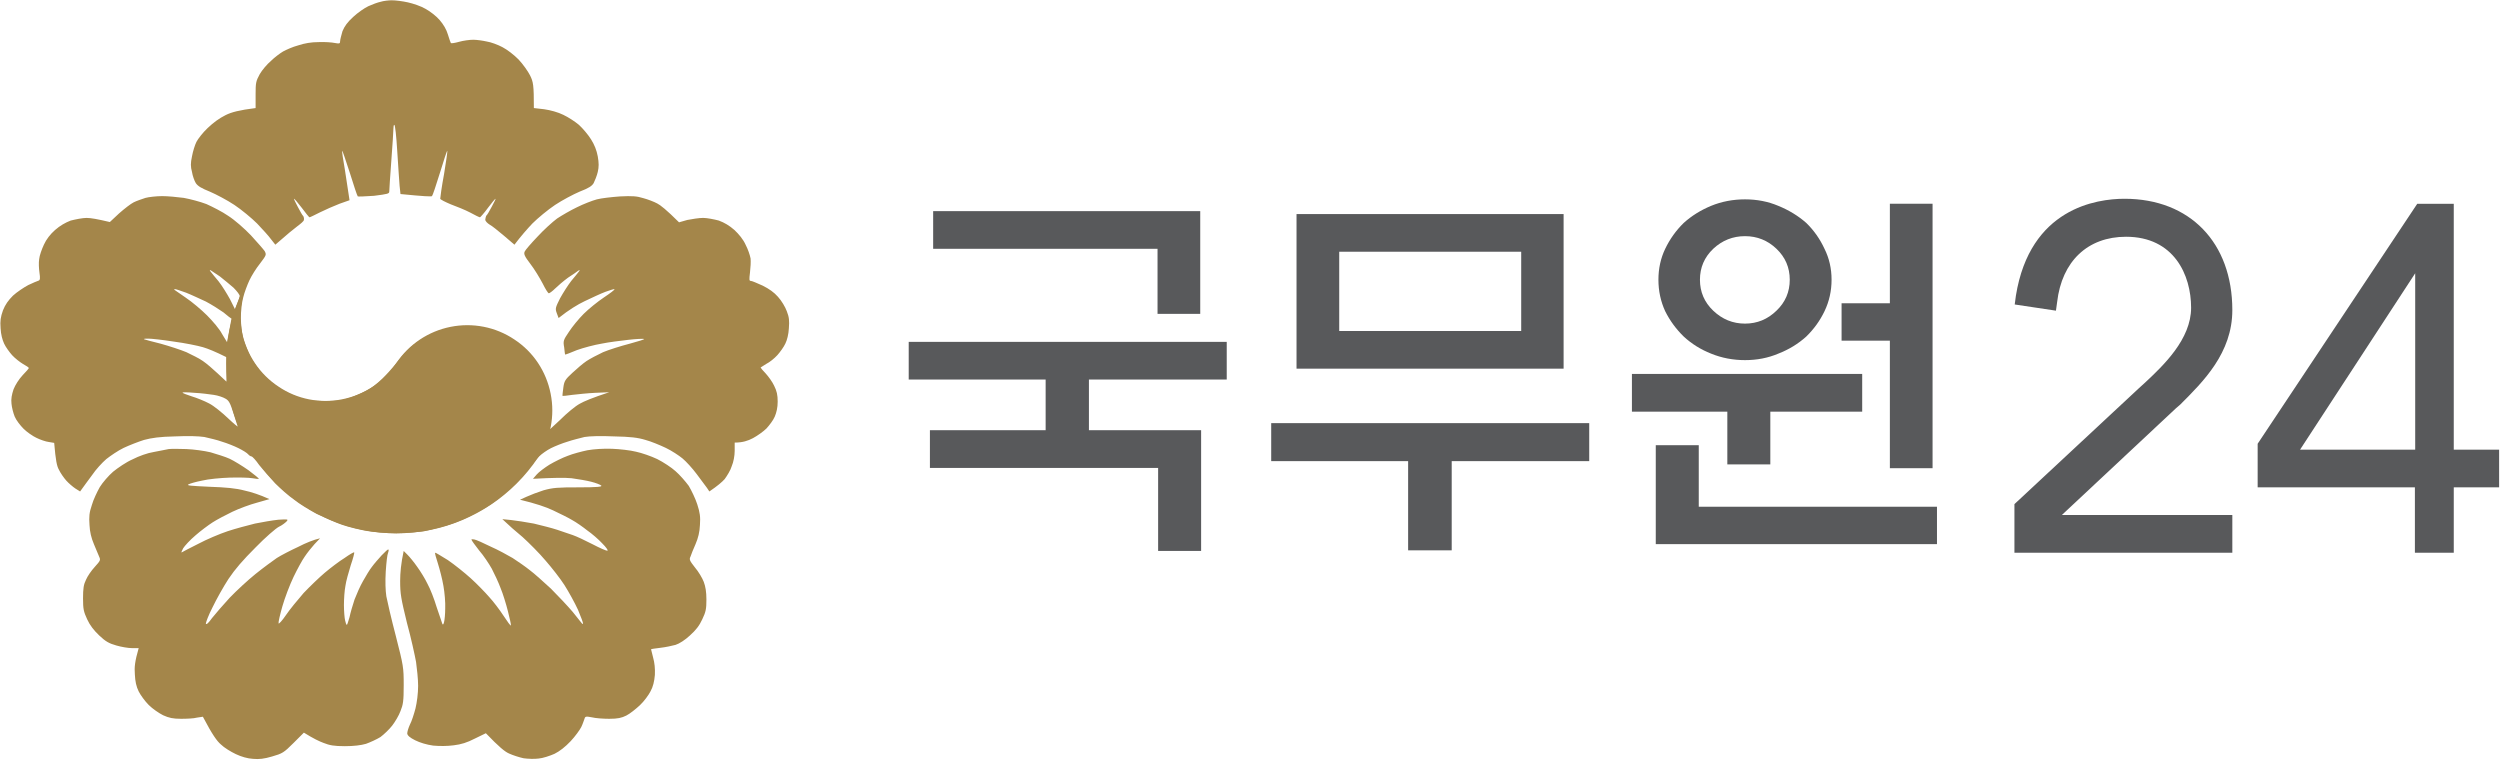 <svg version="1.2" xmlns="http://www.w3.org/2000/svg" viewBox="0 0 849 258" width="849" height="258">
	<title>국무원24_로고-svg</title>
	<style>
		.s0 { fill: #58595b } 
		.s1 { fill: #a4864a } 
	</style>
	<path id="Layer" class="s0" d="m758.1 187.7h-73.9-0.1v-16.5l42.2-39.3c0.7-0.6 1.4-1.3 2.2-2 6.2-5.8 15.6-14.7 15.6-25.4 0-11.1-5.8-24.1-22.1-24.1-13 0-21.8 8.3-23.4 22.2l-0.4 2.9-14-2.1 0.4-3c4.8-29.7 27.4-32.9 36.9-32.9 22.2 0 36.6 14.9 36.6 37.8 0 14.6-9.9 24.3-17.7 32.1l-1.4 1.2-38.8 36.3h57.9z"/>
	<path id="Layer" fill-rule="evenodd" class="s0" d="m316.9 71.7h90.7v34.9h-14.5v-22.1h-76.2zm-1.1 74.4h39.3v-17.2h-46.5v-12.8h108v12.8h-46.8v17.2h38.1v41h-14.6v-28.2h-77.5zm124.5-20.9v-52.5h90.7v52.5zm76.3-12.8v-26.9h-61.8v26.9zm-38.4 44.2h-46.5v-12.9h108v12.9h-46.7v30.3h-14.8zm143.8-61.6q0 5.7-2.4 10.7-2.3 4.8-6.2 8.6-4.1 3.7-9.5 5.8-5.2 2.2-11.3 2.2-6.1 0-11.5-2.2-5.3-2.1-9.3-5.8-3.9-3.8-6.3-8.6-2.3-5-2.3-10.7 0-5.7 2.3-10.5 2.4-5 6.3-8.8 4-3.6 9.3-5.8 5.4-2.2 11.5-2.2 6.1 0 11.3 2.2 5.4 2.2 9.5 5.8 3.9 3.8 6.2 8.8 2.4 4.8 2.4 10.5zm-14.2 0q0-6.2-4.5-10.5-4.5-4.3-10.7-4.3-6.2 0-10.8 4.3-4.5 4.3-4.5 10.5 0 6.2 4.5 10.5 4.6 4.4 10.8 4.4 6.2 0 10.7-4.4 4.5-4.3 4.5-10.5zm24.6 32v12.8h-31.2v17.9h-14.6v-17.9h-32.4v-12.8zm9.4-24v-33.8h14.5v89.8h-14.5v-43.3h-16.4v-12.7zm16 81.8h-95.5v-33.6h14.6v20.9h80.9z"/>
	<path id="Layer" fill-rule="evenodd" class="s0" d="m848.7 152.7v12.8h-15.4v22.2h-13.2v-22.2h-53.4v-14.8l54.2-81.5h12.4v83.5zm-28.5 0v-59.9l-39.1 59.9z"/>
	<path id="Layer" fill-rule="evenodd" class="s1" d="m133.1 0.1c1.2 0 3.6 0.3 5.4 0.7 1.8 0.4 4.5 1.3 6 2.2 1.5 0.8 3.7 2.5 4.8 3.8 1.3 1.5 2.3 3.2 2.8 4.9 0.4 1.4 0.9 2.7 1 2.9 0.1 0.2 1.4 0 2.8-0.4 1.4-0.4 3.6-0.7 4.8-0.7 1.2 0 3.3 0.3 4.6 0.6 1.4 0.2 3.8 1.1 5.3 1.9 1.7 0.9 3.8 2.5 5.5 4.2 1.5 1.6 3.2 4 3.9 5.4 1.1 2.2 1.3 3.2 1.3 11.1l3.5 0.4c2.1 0.3 4.7 1 6.5 1.9 1.7 0.8 4 2.3 5.3 3.4 1.3 1.2 3.1 3.3 4.1 4.9 1.2 1.9 1.9 3.7 2.3 5.8 0.4 2.3 0.4 3.6 0 5.3-0.3 1.3-1 3-1.4 3.8-0.6 1-1.7 1.7-4.8 2.9-2.1 0.9-5.9 2.9-8.3 4.5-2.4 1.6-5.9 4.5-7.7 6.3-1.8 1.9-3.9 4.3-6.1 7.2l-3.5-3c-1.9-1.6-4.1-3.4-4.9-3.8-0.8-0.5-1.5-1.2-1.5-1.7 0-0.4 0.2-1 0.3-1.3 0.3-0.2 1.1-1.6 1.9-3.1 0.8-1.5 1.4-2.7 1.3-2.7-0.2 0-1.3 1.4-2.6 3.1-1.3 1.8-2.6 3.2-2.7 3.2-0.2 0-1.7-0.7-3.3-1.6-1.7-0.9-4.7-2.1-6.6-2.8-1.9-0.8-3.5-1.6-3.6-1.9 0-0.4 0.5-4.1 1.3-8.4 0.7-4.2 1.2-7.7 1.1-7.9-0.1-0.1-1.2 3.2-2.5 7.5-1.3 4.2-2.5 7.8-2.7 7.9-0.2 0.2-2.6 0.1-10.7-0.7l-0.3-2.8c-0.1-1.5-0.5-6.8-0.8-11.8-0.3-4.9-0.7-8.9-1-8.9-0.2 0-0.3 0.6-0.3 1.3 0 0.7-0.3 5.5-0.7 10.8-0.4 5.3-0.7 9.9-0.7 10.5 0 0.8-0.5 0.9-5.2 1.5-2.9 0.2-5.4 0.3-5.5 0.2-0.2-0.2-1.4-3.8-2.7-8-1.4-4.3-2.5-7.6-2.6-7.5-0.1 0.2 0.3 3 0.9 6.3 0.5 3.3 1.1 7 1.6 10.5l-3.4 1.2c-1.8 0.7-4.8 2-6.6 2.9-1.8 0.9-3.4 1.7-3.6 1.7-0.1 0-1.3-1.4-2.6-3.2-1.3-1.7-2.5-3.1-2.6-3.1-0.2 0 0.4 1.2 1.2 2.7 0.8 1.5 1.6 3 1.9 3.2 0.2 0.4 0.3 0.9 0.2 1.3 0 0.4-1.1 1.3-2.3 2.2-1.2 0.9-3.3 2.6-7.4 6.2l-1.5-1.9c-0.7-1-2.9-3.4-4.7-5.3-1.8-1.8-5.3-4.7-7.7-6.3-2.4-1.6-6.2-3.6-8.3-4.5-3-1.2-4.1-1.9-4.8-2.9-0.5-0.8-1.1-2.5-1.3-3.8-0.5-1.8-0.5-3 0-5.3 0.3-1.7 1-3.9 1.5-4.9 0.5-1 2.2-3.2 3.8-4.7 2-1.9 3.9-3.3 6.1-4.4 2-1 4.6-1.7 10.2-2.4v-4.5c0-4.1 0.1-4.6 1.4-7 0.8-1.4 2.5-3.4 3.8-4.5 1.2-1.2 3.1-2.6 4.1-3.2 1.1-0.6 3.3-1.6 5.2-2.1 2.1-0.7 4.4-1.1 6.9-1.1 2.1-0.1 4.6 0.1 5.5 0.3 1.6 0.3 1.8 0.2 1.8-0.6 0-0.5 0.4-2 0.8-3.4 0.7-1.7 1.7-3.1 3.7-4.9 1.5-1.4 3.8-3 5.1-3.6 1.3-0.6 3.2-1.3 4.2-1.5 0.9-0.3 2.7-0.5 3.8-0.5zm-78.1 66.5c1.9 0 5.2 0.3 7.4 0.6 2.2 0.4 5.6 1.3 7.7 2.1 2 0.9 5.4 2.6 7.4 4 2.2 1.4 5.5 4.3 7.7 6.6 2.2 2.4 4.3 4.8 4.7 5.4 0.6 1.2 0.6 1.3-1.6 4.2-1.3 1.6-2.9 4.2-3.6 5.7-0.7 1.5-1.7 4.1-2.1 5.8-0.5 1.8-0.8 4.7-0.8 7 0 2.2 0.4 5.3 0.8 7 0.5 1.7 1.6 4.4 2.5 6.3 1 1.7 2.8 4.3 4.1 5.8 1.3 1.4 3.7 3.4 5.4 4.5 1.6 1.1 4.5 2.5 6.4 3.2 3.1 1.2 4.2 1.3 9.1 1.4 4.9 0 6-0.2 9.3-1.3 2.1-0.8 5-2.1 6.5-3.1 1.6-1 3.8-3 5.1-4.4 1.3-1.3 3.3-3.7 4.6-5.3 1.2-1.6 3.3-3.8 4.6-4.8 1.4-1.1 3.7-2.6 5.3-3.3 1.5-0.8 4.3-1.9 6.2-2.3 2-0.5 4.8-0.9 6.3-0.9 1.6 0 4.3 0.3 6.1 0.7 1.7 0.4 5 1.6 7.2 2.6 2.9 1.5 4.8 2.8 7.2 5.3 2.5 2.4 3.8 4.3 5.3 7.2 1 2.2 2.2 5.5 2.7 7.5 0.5 2.2 0.6 4.7 0.5 7.2-0.2 2-0.5 4.1-0.6 4.6-0.3 0.5 1.4-1 3.7-3.2 2.4-2.4 5.3-4.8 6.8-5.6 1.4-0.8 4.2-2 10-3.9l-4.7 0.2c-2.5 0.1-6.1 0.5-7.9 0.7-1.8 0.3-3.3 0.4-3.3 0.3 0-0.1 0.1-1.3 0.3-2.7 0.3-2.3 0.6-2.8 3.1-5.1 1.5-1.4 3.6-3.2 4.8-4 1.2-0.8 3.7-2.1 5.6-3 1.9-0.8 6-2.1 9.1-2.9 3-0.8 5.2-1.5 4.8-1.6-0.3-0.1-2.7 0-5.3 0.3-2.6 0.3-6.7 0.8-9.1 1.3-2.4 0.4-6.2 1.4-8.4 2.2-2.1 0.9-4 1.6-4 1.5 0 0-0.2-1.1-0.3-2.4-0.4-2.2-0.3-2.5 1.6-5.3 1.1-1.7 3.3-4.4 5-6.1 1.7-1.7 4.8-4.2 6.9-5.6 2.1-1.4 3.7-2.6 3.6-2.8-0.1-0.1-1.5 0.3-3.1 0.9-1.6 0.6-4.8 2.1-7.1 3.2-2.3 1.1-5.3 2.9-8.8 5.7l-0.6-1.6c-0.6-1.6-0.5-1.9 1.1-5.1 1-1.8 2.7-4.5 3.8-5.9 1.2-1.4 2.3-2.8 2.6-3.2 0.4-0.5 0.4-0.6-0.2-0.3-0.4 0.3-1.9 1.4-3.5 2.4-1.5 1.1-3.5 2.8-4.4 3.7-0.9 0.9-1.9 1.6-2.1 1.6-0.3 0-1.2-1.5-2.1-3.3-1-1.9-2.8-4.9-4.2-6.7-2-2.6-2.3-3.4-1.9-4.2 0.2-0.5 2.2-2.8 4.3-5 2.1-2.3 5.2-5.1 6.7-6.2 1.5-1 4.6-2.8 6.7-3.8 2.2-1.1 5.3-2.3 6.8-2.7 1.5-0.4 5.1-0.8 7.9-1 4.1-0.2 5.7-0.1 7.9 0.6 1.5 0.4 3.6 1.2 4.7 1.8 1 0.5 3.1 2.1 7.4 6.4l2.8-0.8c1.5-0.3 4-0.7 5.4-0.7 1.3 0 3.8 0.5 5.3 0.9 1.9 0.7 3.6 1.7 5.3 3.2 1.5 1.4 3 3.2 3.8 5 0.8 1.5 1.5 3.6 1.7 4.7 0.1 1 0 3.1-0.2 4.7-0.3 2.5-0.3 2.9 0.3 2.9 0.4 0 2.2 0.8 4 1.6 2.2 1.1 3.9 2.3 5.2 3.8 1.2 1.3 2.5 3.5 3 4.9 0.8 2 0.9 3.2 0.7 5.8-0.1 2-0.6 4-1.2 5.2-0.5 1.1-1.8 2.9-2.7 3.9-1 1.1-2.6 2.4-3.8 3-1 0.6-1.9 1.2-1.9 1.2 0 0.1 0.7 1 1.7 2 1 1.1 2.3 2.9 2.9 4.2 0.9 1.8 1.2 3.1 1.2 5.4 0 2-0.4 3.7-1 5.1-0.5 1.2-1.8 2.9-2.8 4-1 1-3.1 2.5-4.6 3.3-1.7 0.9-3.5 1.5-6.2 1.5v2.8c0 1.7-0.4 3.8-1 5.2-0.4 1.4-1.6 3.3-2.4 4.4-0.9 1-2.4 2.3-5.2 4.2l-0.8-1.2c-0.5-0.7-2-2.7-3.5-4.7-1.4-1.9-3.6-4.3-4.8-5.3-1.2-1-3.8-2.7-5.7-3.6-1.9-0.9-5-2.2-6.9-2.7-2.6-0.8-5.2-1.1-10.7-1.2-4.5-0.2-8.2-0.1-10 0.2-1.5 0.4-4.1 1-5.8 1.6-1.7 0.5-4.2 1.5-5.6 2.2-1.4 0.7-3.2 2-3.9 2.7-0.8 0.7-2.6 2.9-4 4.7-1.4 1.9-4.1 4.8-6.1 6.5-1.9 1.7-4.8 4.1-6.5 5.2-1.6 1.1-4.7 2.8-6.7 3.8-2.1 1.1-5.5 2.5-7.7 3.2-2.2 0.7-5.9 1.6-8.1 2.1-2.4 0.3-6.7 0.7-9.8 0.7-3.1 0-7.5-0.4-9.8-0.8-2.3-0.4-6.1-1.3-8.4-2.1-2.3-0.8-6.1-2.5-8.6-3.7-2.4-1.3-5.9-3.4-7.6-4.8-1.9-1.3-4.7-3.8-6.5-5.6-1.7-1.8-4.1-4.6-5.4-6.2-1.1-1.6-2.3-2.9-2.6-2.9-0.2 0-0.8-0.3-1.1-0.7-0.4-0.5-1.9-1.4-3.3-2.1-1.4-0.7-3.9-1.7-5.6-2.2-1.6-0.6-4.3-1.2-6-1.6-2-0.3-5.5-0.4-10-0.2-5.1 0.1-7.9 0.5-10.5 1.2-1.9 0.6-5 1.8-6.9 2.7-1.9 0.9-4.5 2.7-5.9 3.8-1.4 1.2-3.6 3.6-4.8 5.4-1.3 1.7-2.7 3.7-4.1 5.6l-1.6-1c-0.9-0.6-2.3-1.8-3.1-2.7-0.8-0.9-2-2.6-2.5-3.7-0.7-1.2-1.1-3.2-1.6-9.1l-1.8-0.3c-1-0.1-3-0.8-4.2-1.4-1.3-0.6-3.3-2-4.4-3.1-1.1-1.1-2.5-2.9-3-4.1-0.5-1.2-1-3.2-1.1-4.4-0.2-1.6 0.1-3.1 0.7-4.9 0.6-1.5 1.8-3.4 3.1-4.8 1.2-1.2 2.1-2.3 2.1-2.4 0-0.2-0.9-0.8-2-1.4-1-0.6-2.7-1.9-3.7-3-0.9-1-2.2-2.8-2.7-3.9-0.6-1.3-1.1-3.1-1.2-5.2-0.2-2.6 0-3.8 0.8-6.1 0.8-2 1.8-3.4 3.4-5 1.3-1.2 3.7-2.8 5.2-3.6 1.5-0.7 3.1-1.4 3.5-1.5 0.5-0.2 0.6-0.7 0.3-2.7-0.2-1.4-0.3-3.4-0.1-4.6 0.1-1.2 0.9-3.4 1.6-4.9 0.8-1.8 2.2-3.6 3.8-5 1.7-1.5 3.5-2.5 5.3-3.2 1.6-0.4 4-0.9 5.4-0.9 1.4 0 3.7 0.4 7.9 1.4l3.1-2.9c1.8-1.6 4-3.3 5-3.8 1-0.5 2.8-1.1 4-1.5 1.1-0.3 3.7-0.6 5.6-0.6zm19.2 28.9c1.2 1.5 2.9 4.3 3.9 6.1l1.7 3.4c1.3-2.9 1.6-4.1 1.6-4.4 0.1-0.4-0.9-1.7-2.1-2.9-1.3-1.1-3.3-2.8-4.6-3.8-1.3-0.8-2.6-1.8-3-2-0.5-0.3-0.6-0.2-0.2 0.3 0.3 0.4 1.5 1.9 2.7 3.3zm-11.1 5.6c2.1 1.4 5.3 4.1 7.2 6 1.9 1.9 4.3 4.7 5.1 6.3l1.7 2.8c1.2-6.2 1.5-8 1.5-8-0.1 0-1.3-0.9-2.7-2.1-1.4-1-4.1-2.7-6-3.7-2-0.9-4.9-2.3-6.7-3-1.7-0.6-3.4-1.2-3.7-1.2-0.3 0-0.5 0.1-0.3 0.2 0.1 0.1 1.9 1.3 3.9 2.7zm-8.6 15.6c2.9 0.8 6.9 2.1 8.8 2.9 1.9 0.9 4.5 2.2 5.6 3 1.2 0.8 3.4 2.7 5 4.2l3 2.8v-8.3c-3.8-1.9-6.3-2.9-8-3.4-1.7-0.5-6.1-1.4-9.9-1.9-3.8-0.6-7.6-1-8.6-1-0.9 0-1.6 0-1.5 0.2 0.2 0.1 2.7 0.8 5.6 1.5zm10.6 17.9c1.7 0.5 4.4 1.6 5.9 2.4 1.6 0.8 4.4 3.1 6.4 5 2 1.9 3.5 3.1 3.3 2.8-0.1-0.4-0.8-2.5-1.5-4.7-1-3.2-1.5-4.1-2.6-4.7-0.8-0.5-2.6-1.1-4-1.3-1.4-0.2-4.3-0.6-6.6-0.7-2.2-0.2-4-0.2-4-0.1-0.1 0.2 1.3 0.7 3.1 1.3zm-1.8 17.9c2.5 0.1 6.1 0.6 8.2 1.1 2 0.6 5 1.5 6.5 2.2 1.5 0.7 4.4 2.5 6.4 3.9 2 1.5 3.6 2.8 3.5 2.9-0.1 0.1-1.1 0-2.2-0.2-1.2-0.2-4.6-0.3-7.7-0.2-3.1 0.1-7.3 0.5-9.3 1-2.1 0.4-4.2 1-4.7 1.3-0.7 0.4 0.8 0.5 7 0.8 5.8 0.2 9.1 0.5 12.1 1.3 2.3 0.5 5.1 1.4 8.4 2.9l-4.2 1.2c-2.3 0.6-6.1 2-8.4 3.1-2.3 1.1-5.3 2.7-6.7 3.6-1.4 0.9-4.1 2.9-5.8 4.4-1.9 1.6-3.7 3.6-4.2 4.4-0.5 0.9-0.7 1.5-0.5 1.4 0.3-0.2 2.8-1.5 5.6-2.9 2.8-1.5 7.3-3.4 10-4.3 2.7-0.9 6.9-2 9.3-2.6 2.4-0.5 6-1.1 7.9-1.3 3.3-0.2 3.5-0.2 2.8 0.6-0.4 0.4-1.5 1.3-2.6 1.8-1 0.5-4.6 3.6-7.9 7-4.3 4.3-7 7.4-9.2 10.7-1.7 2.6-4.1 6.9-5.4 9.6-1.4 2.7-2.3 5.2-2.3 5.6 0.2 0.4 0.9-0.2 2.1-1.9 1.1-1.4 3.8-4.5 6-6.9 2.3-2.4 6.3-6.1 8.8-8.1 2.6-2.1 5.9-4.5 7.2-5.4 1.4-0.9 4.7-2.6 7.3-3.8 2.5-1.3 5.2-2.4 7.4-2.9l-1.9 2c-1 1.1-2.5 3-3.3 4.2-0.8 1.1-2.5 4.2-3.8 6.9-1.3 2.7-3 7.2-3.8 10-0.8 2.8-1.4 5.4-1.3 5.8 0.1 0.3 1.2-0.9 2.5-2.8 1.2-1.8 4-5.2 6-7.5 2.1-2.2 5.3-5.3 7.2-6.9 1.9-1.6 4.9-3.9 6.7-5 1.7-1.2 3.2-2.1 3.3-1.9 0.1 0.1-0.4 2.1-1.2 4.4-0.7 2.3-1.6 5.4-1.8 7-0.3 1.5-0.5 4.4-0.5 6.5 0 2 0.2 4.4 0.4 5.2 0.2 0.9 0.4 1.5 0.6 1.5 0.1 0 0.5-1.2 0.9-2.6 0.3-1.5 1.1-4.2 1.7-6 0.7-1.8 1.9-4.6 2.9-6.3 0.9-1.6 2.2-3.8 3-4.8 0.8-1.1 2.3-2.8 3.3-3.9 1.1-1.1 2-2 2.2-2 0.3 0 0.2 0.5 0 1.1-0.3 0.6-0.6 3.4-0.8 6.4-0.2 3.4-0.1 6.4 0.2 8.4 0.3 1.6 1.7 7.7 3.2 13.4 2.6 10.2 2.7 10.7 2.7 16.8 0 5.4-0.2 6.6-1.1 8.8-0.5 1.4-1.8 3.6-2.8 4.9-1 1.3-2.8 3-4 3.9-1.3 0.8-3.5 1.8-4.9 2.3-1.7 0.5-4.2 0.8-7.2 0.8-3.7 0-5.2-0.3-7.2-1.1-1.4-0.5-3.5-1.5-6.7-3.5l-3.5 3.5c-3.3 3.3-3.8 3.6-7.3 4.6-2.7 0.8-4.4 1-6.5 0.8-1.8-0.1-3.9-0.7-5.8-1.6-1.7-0.8-4-2.2-5.1-3.3-1.3-1.1-2.9-3.3-6.1-9.4l-2 0.3c-1 0.3-3.5 0.4-5.4 0.4-2.8 0-4.1-0.3-6.1-1.2-1.4-0.7-3.6-2.2-4.9-3.5-1.3-1.3-2.8-3.4-3.4-4.6-0.8-1.6-1.2-3.4-1.3-5.8-0.2-2.4 0-4.4 1.3-8.9h-2.3c-1.2 0-3.6-0.4-5.3-0.9-2.5-0.7-3.7-1.4-5.8-3.4-1.8-1.7-3.2-3.5-4.1-5.5-1.2-2.6-1.4-3.5-1.4-7.1 0-3.3 0.2-4.7 1-6.3 0.5-1.2 1.8-3.1 3-4.4 1.9-2.1 2-2.3 1.5-3.4-0.3-0.7-1.1-2.7-1.8-4.3-0.9-2.1-1.4-4.2-1.5-6.5-0.2-2.8-0.1-4.2 0.8-6.8 0.5-1.8 1.8-4.5 2.7-6.1 1-1.6 3-3.9 4.5-5.2 1.6-1.3 4.5-3.3 6.6-4.2 2.1-1.1 5.2-2.2 7.2-2.5 1.9-0.4 4.3-0.8 5.1-1 0.9-0.1 3.6-0.1 6 0zm144.5-0.1c2.6 0.1 6.2 0.5 8.2 1 1.9 0.4 5.1 1.5 7.2 2.5 2 1 4.9 2.9 6.2 4.1 1.4 1.2 3.4 3.5 4.5 5 0.9 1.5 2.3 4.4 2.9 6.3 0.9 2.8 1.1 4.2 0.9 7-0.1 2.4-0.6 4.4-1.5 6.5-0.7 1.6-1.5 3.5-1.7 4.2-0.5 1-0.3 1.4 1.5 3.7 1.2 1.4 2.5 3.6 3 4.9 0.6 1.6 0.9 3.4 0.9 6 0 3.2-0.2 4.2-1.4 6.7-1 2.2-2.2 3.7-4.2 5.5-1.6 1.5-3.6 2.8-4.9 3.2-1.1 0.3-3.4 0.8-5.2 1-1.7 0.2-3.1 0.4-3.1 0.5 0 0.1 0.3 1.3 0.7 2.8 0.5 1.8 0.7 3.7 0.6 5.9-0.2 2.2-0.6 4-1.5 5.6-0.6 1.2-2.2 3.4-3.6 4.7-1.4 1.3-3.4 2.9-4.6 3.5-1.6 0.8-2.9 1.1-5.8 1.1-2.1 0-4.7-0.2-5.9-0.5-2-0.4-2.3-0.3-2.5 0.5-0.2 0.5-0.6 1.8-1.1 2.8-0.5 1-2.1 3.2-3.6 4.8-1.9 2-3.7 3.4-5.5 4.3-1.6 0.7-4 1.5-5.4 1.6-1.4 0.2-3.7 0.1-5.1-0.1-1.4-0.3-3.6-1-4.9-1.6-1.4-0.6-3.4-2.2-7.9-6.9l-3.7 1.8c-2.7 1.4-4.7 2-7.2 2.3-2.2 0.3-4.8 0.3-7 0.1-2.2-0.3-4.5-1-6.1-1.8-1.8-0.9-2.6-1.6-2.7-2.3 0-0.6 0.4-1.9 0.9-3 0.6-1.1 1.4-3.6 1.9-5.5 0.5-2.1 0.9-5.1 0.9-7.7 0-2.3-0.4-5.9-0.7-8.1-0.4-2.2-1.7-8.2-3.1-13.3-2-8.2-2.3-9.8-2.3-14.2 0-2.7 0.3-6.1 1.2-10.2l1.3 1.3c0.7 0.7 2.2 2.5 3.3 4.1 1.1 1.5 2.7 4.1 3.5 5.8 0.9 1.6 2.3 5.2 3.1 7.9 0.9 2.7 1.8 5.2 1.9 5.6 0.2 0.5 0.4 0.3 0.6-0.5 0.2-0.7 0.4-2.8 0.4-4.7 0.1-1.9-0.2-5.4-0.6-7.6-0.4-2.4-1.3-5.8-1.9-7.7-0.6-1.9-1.1-3.5-0.9-3.6 0.1-0.1 2 1.1 4.3 2.5 2.2 1.5 5.7 4.3 7.8 6.2 2.1 1.9 4.9 4.8 6.2 6.3 1.4 1.5 3.6 4.4 4.9 6.4 1.3 2 2.4 3.5 2.5 3.3 0.1-0.3-0.4-2.4-1-4.8-0.6-2.4-1.7-6-2.5-7.9-0.7-1.9-2.1-4.9-3-6.6-0.9-1.6-2.8-4.5-4.3-6.2-1.4-1.8-2.6-3.4-2.6-3.7 0-0.1 0.5-0.1 1 0 0.6 0.1 3.1 1.2 5.5 2.4 2.5 1.1 5.8 2.9 7.5 3.9 1.7 1.1 4.3 2.9 5.8 4.1 1.5 1.1 4.7 4 7.2 6.3 2.3 2.3 5.7 5.9 7.4 7.9 1.6 2.1 3.1 3.8 3.2 4 0.1 0.1 0.2 0.1 0.3 0 0.1-0.2-0.7-2.3-1.7-4.7-1.1-2.4-3.2-6.2-4.6-8.4-1.4-2.2-4.3-5.9-6.4-8.3-2.1-2.5-5.6-6-7.8-8-2.3-1.9-4.7-4-6.9-6.1l3 0.3c1.7 0.2 5.1 0.7 7.7 1.2 2.5 0.6 6.1 1.5 7.9 2.1 1.8 0.6 4.2 1.4 5.3 1.8 1.2 0.4 4.2 1.8 6.7 3.1 2.5 1.3 4.7 2.3 5.1 2.2 0.3-0.1-0.5-1.2-1.8-2.5-1.2-1.3-3.5-3.3-5.1-4.4-1.5-1.2-3.8-2.8-5.1-3.5-1.3-0.8-4.2-2.2-6.5-3.3-2.3-1.1-5.8-2.3-11.2-3.6l2.2-1c1.3-0.6 3.9-1.6 5.8-2.2 3.2-0.9 4.9-1 11.9-1 6.4 0 8.1-0.2 7.7-0.6-0.3-0.3-1.8-0.9-3.4-1.3-1.5-0.4-4.5-0.9-6.7-1.2-2.2-0.2-6-0.2-13.1 0.2l1.3-1.5c0.7-0.8 2.7-2.3 4.3-3.3 1.7-1 4.5-2.4 6.2-3 1.7-0.7 4.8-1.5 6.7-1.9 2.3-0.4 5.4-0.6 8.3-0.5z"/>
	<path id="Layer" class="s1" d="m86.6 91.3c-4.3 6.3-5.9 14.1-4.4 21.6 1.6 7.6 6 14.2 12.4 18.4 6.3 4.3 14.2 5.8 21.6 4.3 7.6-1.5 14.2-5.9 18.4-12.3 4.3-6.4 10.9-10.8 18.4-12.3 7.5-1.5 15.3 0 21.7 4.3 6.4 4.2 10.8 10.8 12.3 18.4 1.5 7.5 0 15.3-4.3 21.7-8.5 12.7-21.7 21.6-36.7 24.6-15.1 3-30.7-0.1-43.4-8.6-12.8-8.5-21.6-21.7-24.7-36.7-2.9-15.1 0.1-30.7 8.7-43.4z"/>
</svg>